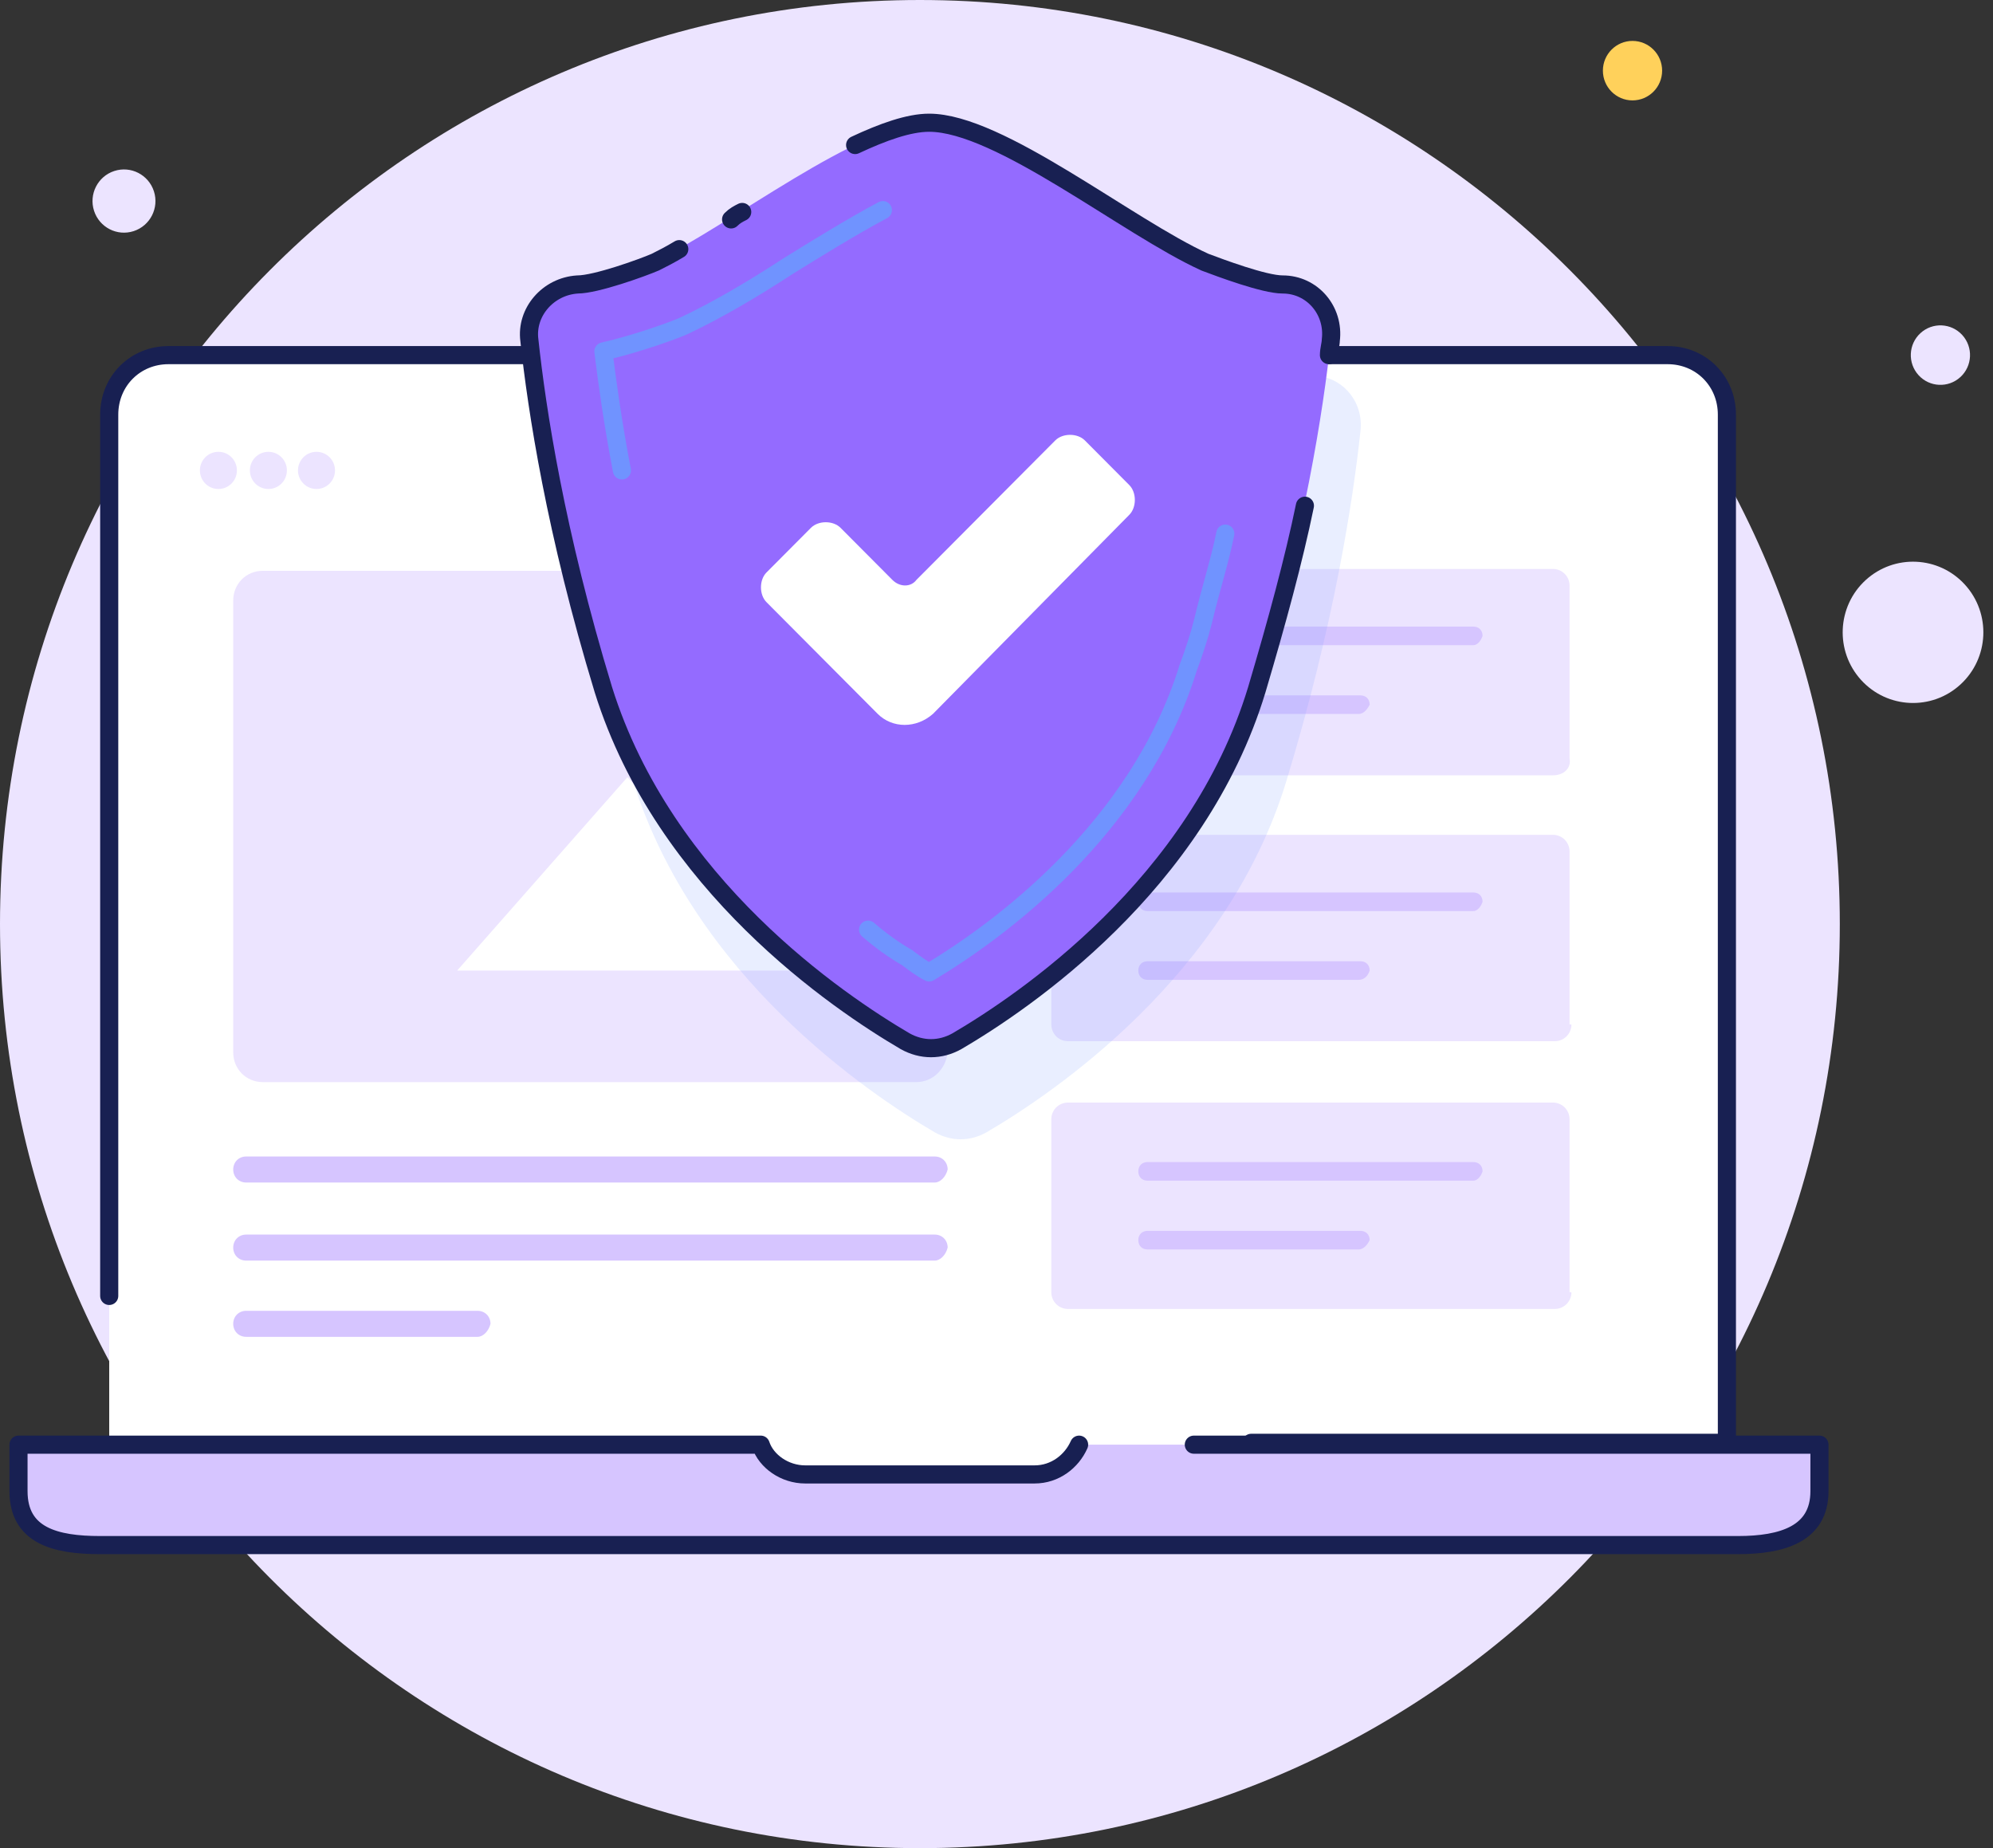 <svg width="110" height="102" viewBox="0 0 110 102" fill="none" xmlns="http://www.w3.org/2000/svg">
<rect x="0" y="0" width="110" height="102" fill="#333333" stroke="none"/>
<path d="M50.773 102C78.813 102 101.545 79.167 101.545 51C101.545 22.833 78.813 0 50.773 0C22.732 0 0 22.833 0 51C0 79.167 22.732 102 50.773 102Z" fill="#ECE4FF"/>
<path d="M7.38 12.755C8.292 12.457 8.791 11.473 8.495 10.557C8.198 9.641 7.218 9.139 6.306 9.438C5.394 9.736 4.895 10.72 5.191 11.636C5.488 12.553 6.468 13.053 7.38 12.755Z" fill="#ECE4FF"/>
<path d="M108.204 37.777C109.787 36.325 109.898 33.858 108.451 32.268C107.005 30.679 104.55 30.568 102.967 32.02C101.384 33.473 101.274 35.94 102.72 37.529C104.166 39.119 106.622 39.23 108.204 37.777Z" fill="#ECE4FF"/>
<path d="M108.2 20.811C108.867 20.199 108.913 19.16 108.304 18.491C107.695 17.822 106.661 17.775 105.995 18.387C105.329 18.998 105.282 20.037 105.891 20.706C106.5 21.376 107.534 21.422 108.2 20.811Z" fill="#ECE4FF"/>
<path d="M90.103 5.541C91.006 5.541 91.738 4.806 91.738 3.899C91.738 2.993 91.006 2.258 90.103 2.258C89.2 2.258 88.469 2.993 88.469 3.899C88.469 4.806 89.2 5.541 90.103 5.541Z" fill="#FFD15B"/>
<path d="M6.028 73.781V22.883C6.028 21.036 7.458 19.6 9.297 19.6H92.044C93.883 19.6 95.313 21.036 95.313 22.883V84.453L6.028 83.529" fill="white"/>
<path d="M6.028 71.523V22.883C6.028 21.036 7.458 19.6 9.297 19.6H92.044C93.883 19.6 95.313 21.036 95.313 22.883V79.63H69.059" stroke="#182052" stroke-miterlimit="10" stroke-linecap="round" stroke-linejoin="round"/>
<path d="M100.523 79.732V82.298C100.523 84.658 98.481 85.274 96.028 85.274H5.516C3.065 85.274 1.021 84.76 1.021 82.298V79.732H41.986C42.294 80.656 43.316 81.374 44.438 81.374H57.106C58.23 81.374 59.15 80.656 59.559 79.732H100.523Z" fill="#D6C5FF"/>
<path d="M65.891 79.732H100.422V82.298C100.422 84.658 98.377 85.274 95.927 85.274H5.516C3.065 85.274 1.021 84.76 1.021 82.298V79.732H41.986C42.294 80.656 43.316 81.374 44.438 81.374H57.106C58.23 81.374 59.15 80.656 59.559 79.732" stroke="#182052" stroke-miterlimit="10" stroke-linecap="round" stroke-linejoin="round"/>
<path d="M12.055 26.988C12.619 26.988 13.076 26.529 13.076 25.962C13.076 25.395 12.619 24.936 12.055 24.936C11.49 24.936 11.033 25.395 11.033 25.962C11.033 26.529 11.49 26.988 12.055 26.988Z" fill="#ECE4FF"/>
<path d="M14.813 26.988C15.378 26.988 15.835 26.529 15.835 25.962C15.835 25.395 15.378 24.936 14.813 24.936C14.249 24.936 13.792 25.395 13.792 25.962C13.792 26.529 14.249 26.988 14.813 26.988Z" fill="#ECE4FF"/>
<path d="M17.469 26.988C18.033 26.988 18.49 26.529 18.49 25.962C18.49 25.395 18.033 24.936 17.469 24.936C16.905 24.936 16.447 25.395 16.447 25.962C16.447 26.529 16.905 26.988 17.469 26.988Z" fill="#ECE4FF"/>
<path d="M85.71 42.791H58.945C58.434 42.791 58.026 42.38 58.026 41.867V32.324C58.026 31.811 58.434 31.4 58.945 31.4H85.71C86.221 31.4 86.63 31.811 86.63 32.324V41.867C86.732 42.38 86.323 42.791 85.71 42.791Z" fill="#ECE4FF"/>
<path d="M86.732 56.541C86.732 57.054 86.323 57.465 85.813 57.465H58.945C58.434 57.465 58.026 57.054 58.026 56.541V46.998C58.026 46.485 58.434 46.074 58.945 46.074H85.71C86.221 46.074 86.63 46.485 86.63 46.998V56.541H86.732Z" fill="#ECE4FF"/>
<path d="M81.318 35.608H63.338C63.031 35.608 62.827 35.402 62.827 35.095C62.827 34.787 63.031 34.582 63.338 34.582H81.318C81.624 34.582 81.828 34.787 81.828 35.095C81.726 35.402 81.522 35.608 81.318 35.608Z" fill="#D6C5FF"/>
<path d="M74.984 39.405H63.338C63.031 39.405 62.827 39.199 62.827 38.891C62.827 38.584 63.031 38.378 63.338 38.378H75.086C75.392 38.378 75.597 38.584 75.597 38.891C75.495 39.097 75.29 39.405 74.984 39.405Z" fill="#D6C5FF"/>
<path d="M81.318 50.282H63.338C63.031 50.282 62.827 50.077 62.827 49.769C62.827 49.461 63.031 49.256 63.338 49.256H81.318C81.624 49.256 81.828 49.461 81.828 49.769C81.726 50.077 81.522 50.282 81.318 50.282Z" fill="#D6C5FF"/>
<path d="M74.984 54.079H63.338C63.031 54.079 62.827 53.873 62.827 53.565C62.827 53.258 63.031 53.052 63.338 53.052H75.086C75.392 53.052 75.597 53.258 75.597 53.565C75.495 53.873 75.29 54.079 74.984 54.079Z" fill="#D6C5FF"/>
<path d="M86.732 71.318C86.732 71.831 86.323 72.242 85.812 72.242H58.945C58.434 72.242 58.025 71.831 58.025 71.318V61.775C58.025 61.262 58.434 60.851 58.945 60.851H85.71C86.221 60.851 86.629 61.262 86.629 61.775V71.318H86.732Z" fill="#ECE4FF"/>
<path d="M81.318 65.161H63.338C63.031 65.161 62.827 64.956 62.827 64.648C62.827 64.34 63.031 64.135 63.338 64.135H81.318C81.624 64.135 81.828 64.34 81.828 64.648C81.726 64.956 81.522 65.161 81.318 65.161Z" fill="#D6C5FF"/>
<path d="M74.984 68.958H63.338C63.031 68.958 62.827 68.753 62.827 68.445C62.827 68.137 63.031 67.932 63.338 67.932H75.086C75.392 67.932 75.597 68.137 75.597 68.445C75.495 68.65 75.29 68.958 74.984 68.958Z" fill="#D6C5FF"/>
<path d="M50.568 59.722H14.506C13.587 59.722 12.872 59.004 12.872 58.08V33.145C12.872 32.221 13.587 31.503 14.506 31.503H50.67C51.59 31.503 52.305 32.221 52.305 33.145V58.08C52.203 59.004 51.487 59.722 50.568 59.722Z" fill="#ECE4FF"/>
<path d="M33.303 53.566H20.227L26.766 46.177L33.303 53.566Z" fill="#ECE4FF"/>
<path d="M44.029 53.566H25.232L34.63 42.893L44.029 53.566Z" fill="white"/>
<path d="M25.132 43.509C26.486 43.509 27.584 42.407 27.584 41.046C27.584 39.686 26.486 38.584 25.132 38.584C23.778 38.584 22.68 39.686 22.68 41.046C22.68 42.407 23.778 43.509 25.132 43.509Z" fill="#ECE4FF"/>
<path d="M51.59 69.573H13.587C13.178 69.573 12.872 69.266 12.872 68.855C12.872 68.445 13.178 68.137 13.587 68.137H51.59C51.998 68.137 52.305 68.445 52.305 68.855C52.203 69.266 51.896 69.573 51.59 69.573Z" fill="#D6C5FF"/>
<path d="M51.59 65.264H13.587C13.178 65.264 12.872 64.956 12.872 64.545C12.872 64.135 13.178 63.827 13.587 63.827H51.59C51.998 63.827 52.305 64.135 52.305 64.545C52.203 64.956 51.896 65.264 51.59 65.264Z" fill="#D6C5FF"/>
<path d="M26.357 73.781H13.587C13.178 73.781 12.872 73.473 12.872 73.062C12.872 72.652 13.178 72.344 13.587 72.344H26.357C26.765 72.344 27.072 72.652 27.072 73.062C26.97 73.473 26.663 73.781 26.357 73.781Z" fill="#D6C5FF"/>
<g opacity="0.3">
<path opacity="0.6" d="M72.43 20.728C71.409 20.728 68.957 19.805 68.139 19.497C63.952 17.445 56.903 11.801 53.02 11.801C49.139 11.801 42.09 17.445 37.798 19.497C37.084 19.805 34.529 20.728 33.508 20.728C31.873 20.831 30.648 22.268 30.852 23.807C31.261 27.604 32.282 34.376 34.938 43.099C38.309 53.873 47.913 60.338 51.59 62.493C52.51 63.006 53.532 63.006 54.45 62.493C58.129 60.338 67.731 53.873 71.001 43.099C73.656 34.376 74.677 27.604 75.087 23.807C75.29 22.165 74.064 20.728 72.43 20.728Z" fill="#84A2FF"/>
</g>
<path d="M70.795 15.7C69.774 15.7 67.322 14.777 66.505 14.469C62.214 12.519 55.165 6.773 51.283 6.773C47.401 6.773 40.352 12.416 36.062 14.469C35.347 14.777 32.793 15.7 31.771 15.7C30.137 15.803 28.911 17.239 29.115 18.779C29.524 22.575 30.545 29.348 33.201 38.07C36.675 48.845 46.277 55.31 49.955 57.465C50.874 57.978 51.896 57.978 52.815 57.465C56.493 55.31 66.096 48.845 69.365 38.07C72.021 29.348 73.043 22.575 73.451 18.779C73.656 17.239 72.43 15.803 70.795 15.7Z" fill="#946BFF"/>
<path d="M73.349 19.6C73.349 19.292 73.451 18.984 73.451 18.779C73.655 17.137 72.43 15.7 70.795 15.7C69.773 15.7 67.322 14.777 66.504 14.469C62.214 12.519 55.165 6.773 51.283 6.773C50.159 6.773 48.729 7.286 47.197 8.004" stroke="#182052" stroke-miterlimit="10" stroke-linecap="round" stroke-linejoin="round"/>
<path d="M37.492 13.75C36.981 14.058 36.574 14.263 36.164 14.469C35.45 14.777 32.895 15.7 31.875 15.7C30.239 15.803 29.014 17.239 29.218 18.779C29.627 22.575 30.648 29.348 33.304 38.07C36.675 48.845 46.279 55.31 49.956 57.465C50.876 57.978 51.897 57.978 52.816 57.465C56.495 55.31 66.097 48.845 69.365 38.07C70.49 34.274 71.409 30.887 72.022 27.911" stroke="#182052" stroke-miterlimit="10" stroke-linecap="round" stroke-linejoin="round"/>
<path d="M40.965 11.698C40.761 11.801 40.557 11.903 40.352 12.109" stroke="#182052" stroke-miterlimit="10" stroke-linecap="round" stroke-linejoin="round"/>
<path d="M34.325 25.962C33.814 23.294 33.507 21.036 33.303 19.394C35.142 18.984 37.389 18.163 37.798 17.958C39.535 17.137 41.476 16.008 43.519 14.674C44.847 13.853 46.992 12.519 48.729 11.596" stroke="#7093FF" stroke-miterlimit="10" stroke-linecap="round" stroke-linejoin="round"/>
<path d="M67.628 29.451C67.322 30.99 66.811 32.529 66.402 34.274C66.198 35.094 65.892 36.018 65.585 36.839C62.827 45.766 55.063 51.41 51.283 53.668C50.875 53.463 50.466 53.155 50.057 52.847C49.342 52.437 48.627 51.923 47.912 51.308" stroke="#7093FF" stroke-miterlimit="10" stroke-linecap="round" stroke-linejoin="round"/>
<path d="M48.436 39.392L42.306 33.235C41.898 32.825 41.898 32.004 42.306 31.594L44.758 29.131C45.167 28.72 45.984 28.72 46.393 29.131L49.253 32.004C49.662 32.415 50.275 32.415 50.581 32.004L58.243 24.308C58.652 23.897 59.469 23.897 59.878 24.308L62.329 26.771C62.738 27.181 62.738 28.002 62.329 28.413L51.501 39.392C50.581 40.213 49.253 40.213 48.436 39.392Z" fill="white"/>
</svg>
